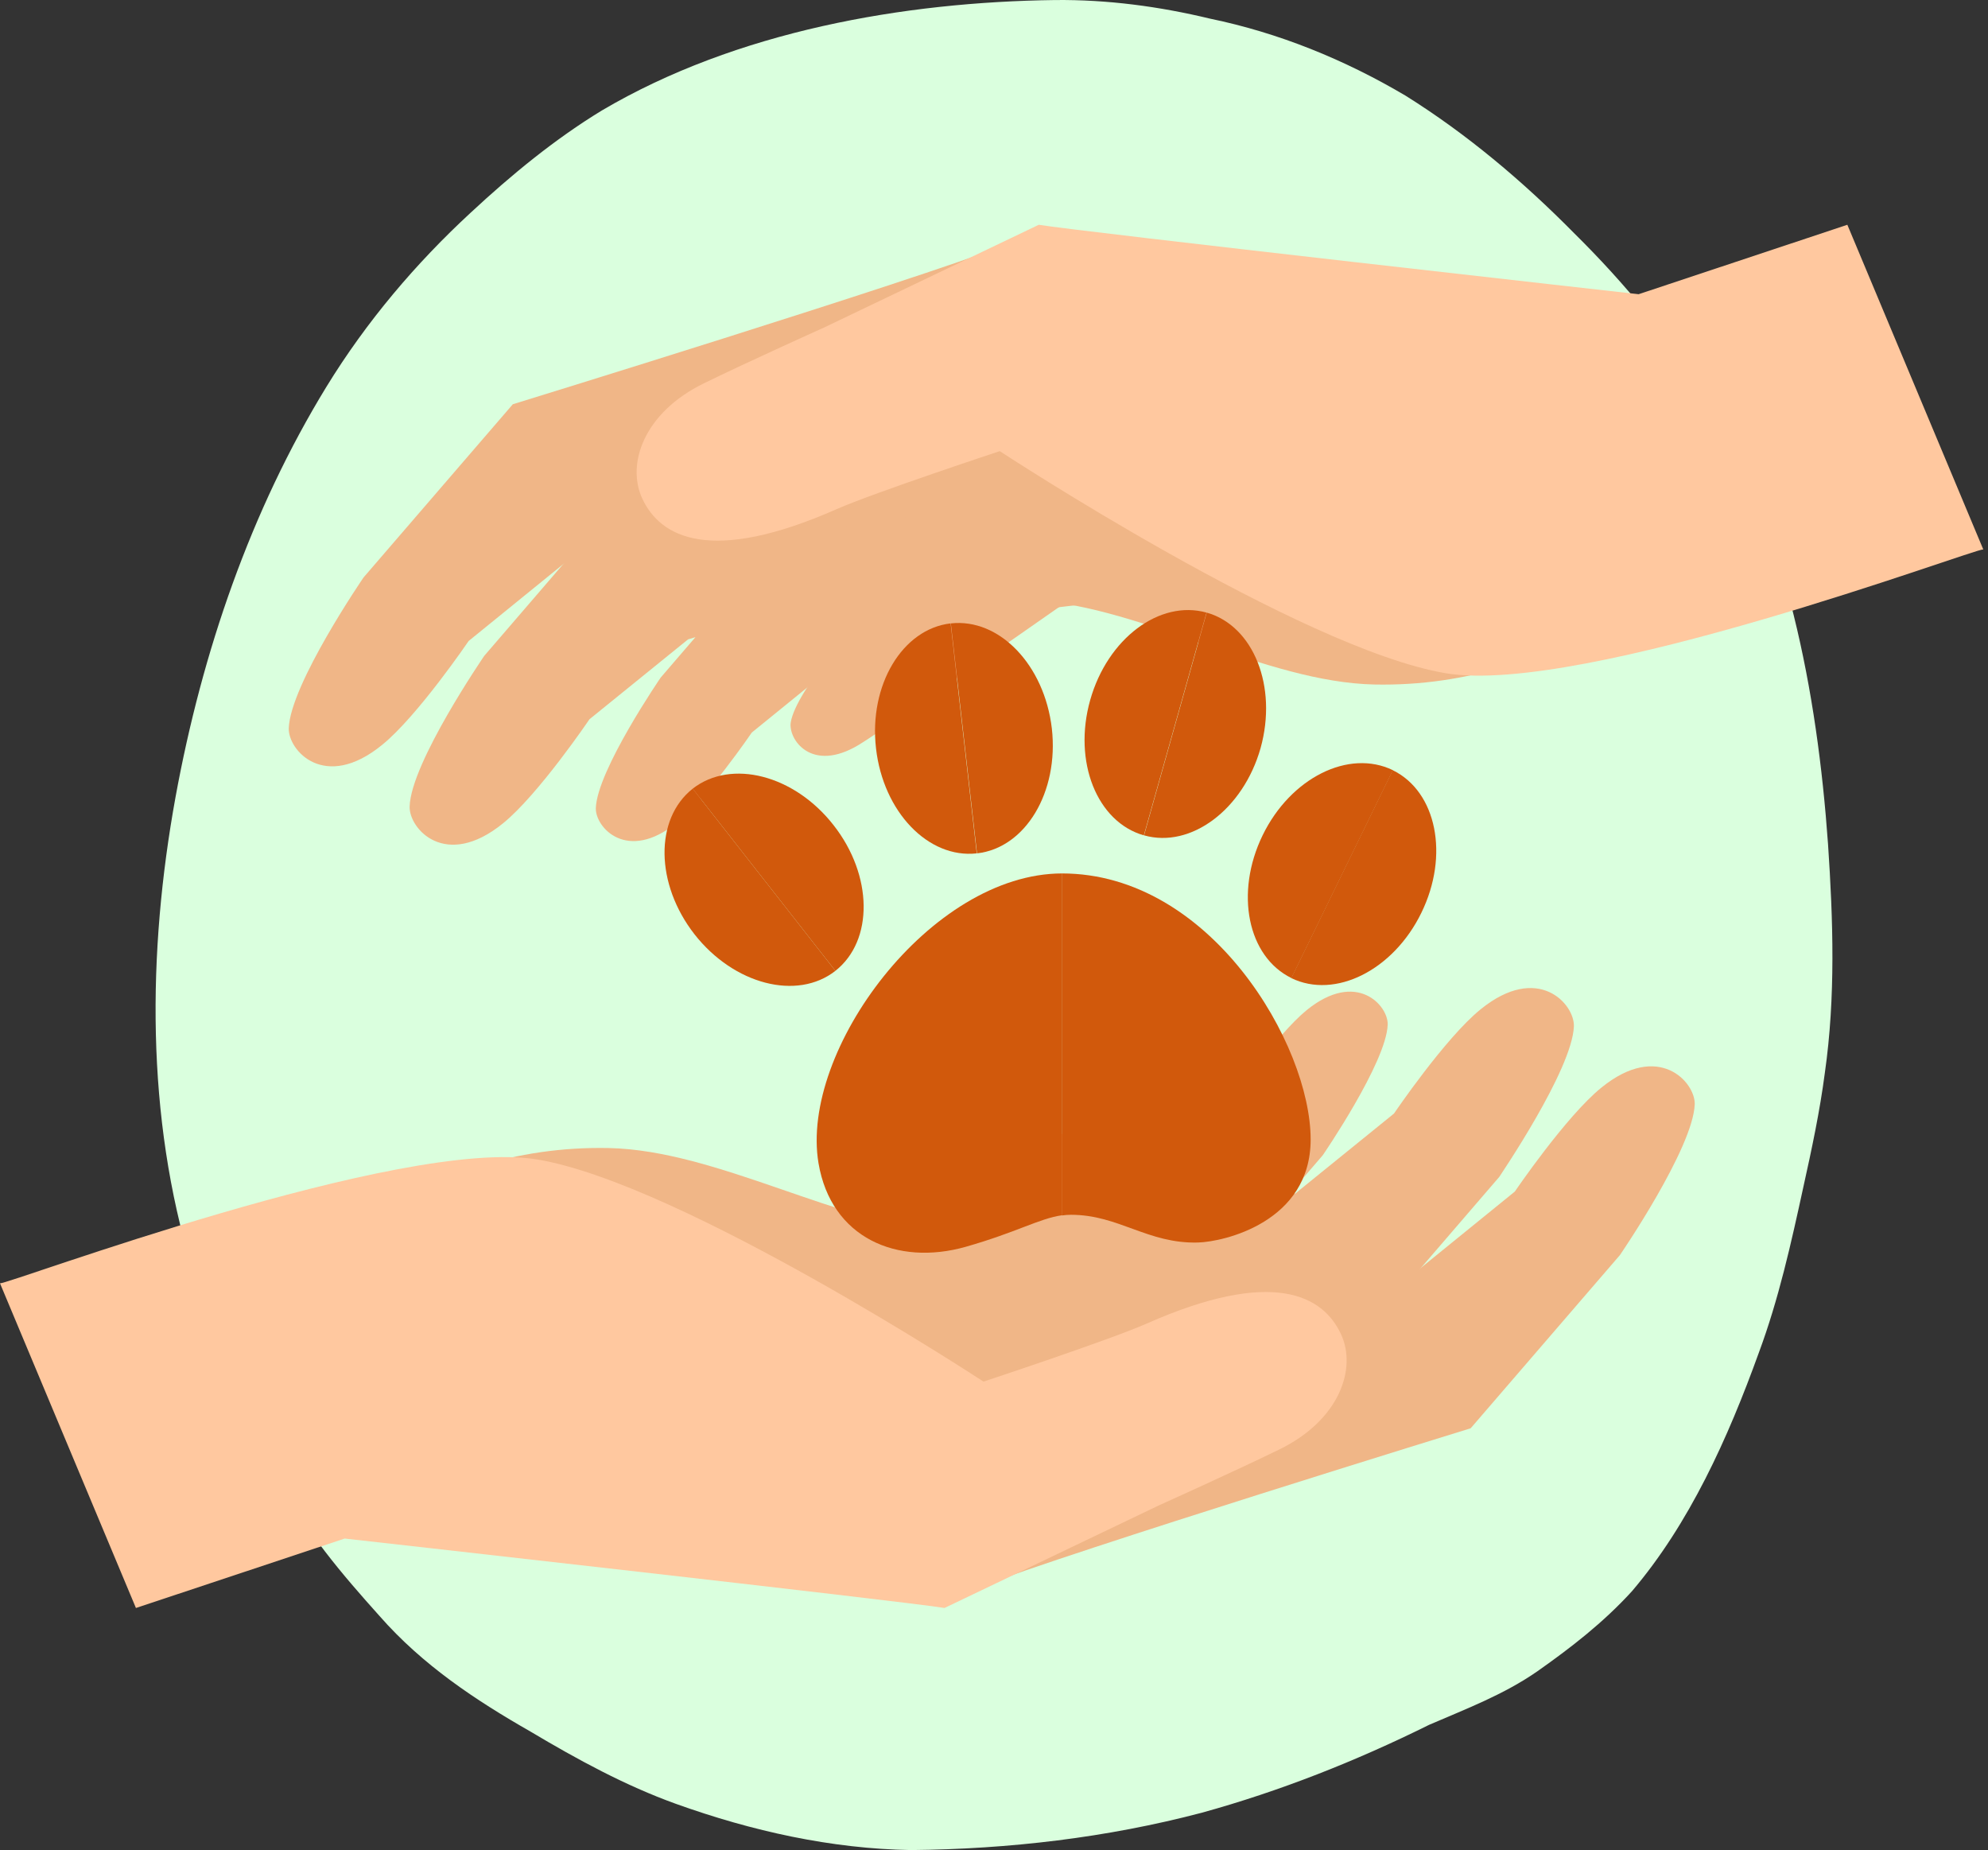 <svg width="115" height="107" viewBox="0 0 115 107" fill="none" xmlns="http://www.w3.org/2000/svg">
<rect x="0" y="0" width="115" height="107" fill="#333333" stroke="none"/>
<path d="M105.746 48.815C106.042 53.213 106.188 57.671 105.563 62.044C105.272 64.271 104.804 66.466 104.319 68.65C103.614 71.894 102.892 75.145 101.745 78.23C99.951 83.197 97.727 88.128 94.399 92.035C92.741 93.851 90.883 95.286 88.933 96.66C86.984 98.015 84.797 98.837 82.67 99.757C78.427 101.86 74.032 103.596 69.519 104.841C64.015 106.289 58.355 106.945 52.706 107C48.086 106.926 43.492 105.902 39.098 104.326C36.168 103.271 33.4 101.762 30.691 100.149C27.535 98.346 24.45 96.31 21.951 93.458C19.797 91.06 17.675 88.57 16.135 85.62C15.381 84.191 14.74 82.688 14.104 81.186C13.022 78.61 11.891 76.052 11.105 73.335C8.439 64.596 8.52 55.089 10.152 46.11C11.692 37.677 14.519 29.502 18.876 22.381C21.202 18.585 24.062 15.224 27.229 12.299C29.598 10.097 32.102 8.042 34.811 6.392C42.609 1.793 52.292 0.112 61.037 0.002C64.058 -0.029 67.058 0.37 70.009 1.081C73.957 1.897 77.764 3.436 81.308 5.534C84.83 7.736 88.072 10.459 91.06 13.488C94.006 16.395 96.72 19.664 98.918 23.314C103.35 30.863 105.111 39.928 105.746 48.815Z" fill="#DAFFDE"/>
<path d="M92.636 62.903C90.589 64.558 87.629 68.914 87.629 68.914L81.944 73.53L73.246 76.203L66.556 76.06L56.516 91.838C62.032 89.7 85.073 82.606 85.073 82.606L93.706 72.591C93.706 72.591 97.944 66.41 98.035 63.867C98.074 62.603 95.961 60.203 92.636 62.903Z" fill="#F0B687"/>
<path d="M91.045 59.355C91.084 58.065 88.972 55.678 85.646 58.377C83.599 60.034 80.639 64.402 80.639 64.402L74.941 69.018L74.51 69.148L76.518 66.814C76.518 66.814 80.196 61.455 80.274 59.264C80.313 58.156 78.474 56.083 75.593 58.417C73.819 59.864 71.25 63.633 71.25 63.633L66.321 67.636L58.784 69.957C58.784 69.957 58.197 69.97 57.219 69.97C51.912 72.03 43.566 70.792 39.315 70.505C36.721 70.322 33.839 70.114 31.087 70.309L27.566 89.582L56.502 91.851L61.444 84.536C66.556 82.501 78.096 78.094 78.096 78.094L86.729 68.066C86.716 68.066 90.954 61.885 91.045 59.355Z" fill="#F0B687"/>
<path d="M59.111 69.997C60.533 70.544 62.032 70.975 63.441 71.548L64.836 70.323C64.836 70.323 68.67 66.124 68.996 64.22C69.165 63.268 67.822 61.234 65.044 62.916C63.323 63.959 56.895 69.201 56.895 69.201C57.781 69.488 58.551 69.775 59.111 69.997Z" fill="#F0B687"/>
<path d="M71.404 70.871C69.279 69.606 67.336 70.153 64.975 70.492C61.572 70.975 58.286 71.47 54.843 71.262C48.636 70.883 41.517 66.528 35.218 66.398C24.369 66.176 16.597 73.1 8.812 80.285C8.878 80.507 8.956 80.742 9.021 80.976C9.491 81.981 10.051 82.867 10.729 83.48C11.225 83.363 11.72 83.415 12.19 83.611C16.402 81.224 20.105 77.86 24.395 75.578C29.142 73.048 34.879 73.1 40.095 73.583C45.885 74.117 51.323 76.425 57.191 76.491C59.812 76.517 62.459 76.047 65.028 75.656C67.492 75.278 69.735 75.382 71.704 73.765C72.617 73.022 72.369 71.444 71.404 70.871Z" fill="#F0B687"/>
<path d="M77.575 77.168C78.5 79.163 77.483 82.136 74.002 83.832C71.472 85.07 67.064 87.053 67.064 87.053L54.637 92.999C52.407 92.621 19.938 88.983 19.938 88.983L7.863 92.999L0 74.221C0.469 74.287 23.211 65.732 31.1 67.062C39.472 68.471 56.893 79.907 56.893 79.907C56.893 79.907 64.156 77.507 66.321 76.555C73.624 73.322 76.531 74.912 77.575 77.168Z" fill="#FFC89F"/>
<path d="M22.102 43.083C24.149 41.427 27.11 37.072 27.11 37.072L32.795 32.455L41.492 29.782L48.182 29.926L58.223 14.147C52.707 16.286 29.665 23.38 29.665 23.38L21.033 33.394C21.033 33.394 16.795 39.575 16.704 42.118C16.665 43.396 18.777 45.795 22.102 43.083Z" fill="#F0B687"/>
<path d="M23.696 46.643C23.657 47.934 25.769 50.32 29.094 47.621C31.142 45.965 34.102 41.596 34.102 41.596L39.8 36.98L40.23 36.85L38.222 39.184C38.222 39.184 34.545 44.544 34.467 46.734C34.428 47.843 36.266 49.916 39.148 47.582C40.922 46.134 43.49 42.366 43.49 42.366L48.42 38.363L55.957 36.041C55.957 36.041 56.543 36.029 57.521 36.029C62.829 33.968 71.174 35.207 75.425 35.494C78.02 35.676 80.902 35.885 83.653 35.689L87.174 16.416L58.239 14.148L53.297 21.463C48.185 23.497 36.645 27.905 36.645 27.905L28.012 37.932C28.025 37.919 23.774 44.1 23.696 46.643Z" fill="#F0B687"/>
<path d="M55.629 35.989C54.208 35.441 52.708 35.011 51.3 34.437L49.904 35.663C49.904 35.663 46.071 39.862 45.745 41.765C45.575 42.73 46.918 44.752 49.696 43.069C51.417 42.026 63.231 33.733 63.231 33.733C62.331 33.446 56.19 36.21 55.629 35.989Z" fill="#F0B687"/>
<path d="M43.318 35.116C45.444 36.381 47.386 35.833 49.747 35.494C53.15 35.012 56.436 34.516 59.879 34.725C66.086 35.103 73.206 39.458 79.504 39.589C90.353 39.81 98.125 32.886 105.91 25.701C105.844 25.48 105.766 25.245 105.701 25.01C105.232 24.006 104.671 23.119 103.993 22.506C103.497 22.624 103.002 22.572 102.532 22.376C98.32 24.762 94.617 28.127 90.327 30.409C85.58 32.938 79.843 32.886 74.627 32.404C68.837 31.869 63.4 29.561 57.532 29.496C54.91 29.47 52.263 29.939 49.694 30.33C47.23 30.709 44.987 30.604 43.018 32.221C42.105 32.964 42.366 34.542 43.318 35.116Z" fill="#F0B687"/>
<path d="M37.152 28.831C36.226 26.835 37.243 23.862 40.725 22.167C43.255 20.928 47.663 18.946 47.663 18.946L60.09 13C62.319 13.378 94.789 17.016 94.789 17.016L106.864 13L114.727 31.777C114.257 31.712 91.516 40.267 83.627 38.936C75.255 37.528 57.834 26.092 57.834 26.092C57.834 26.092 50.57 28.491 48.406 29.443C41.103 32.664 38.196 31.086 37.152 28.831Z" fill="#FFC89F"/>
<path d="M61.434 50.516V70.297C61.603 70.271 61.773 70.258 61.955 70.258C64.72 70.258 66.389 71.94 69.297 71.862C70.796 71.823 75.817 70.675 75.817 65.903C75.817 60.426 70.027 50.516 61.434 50.516Z" fill="#D1590C"/>
<path d="M47.348 67.272C48.078 71.601 51.899 73.231 55.863 72.11C58.836 71.262 60.127 70.467 61.444 70.284V50.516C53.829 50.516 46.253 60.765 47.348 67.272Z" fill="#D1590C"/>
<path d="M40.176 54.037C42.458 56.945 46.109 57.884 48.326 56.15L40.072 45.613C37.855 47.361 37.907 51.129 40.176 54.037Z" fill="#D1590C"/>
<path d="M40.07 45.613L48.325 56.149C50.541 54.402 50.502 50.633 48.22 47.725C45.951 44.817 42.3 43.879 40.07 45.613Z" fill="#D1590C"/>
<path d="M50.674 43.278C51.091 46.956 53.699 49.668 56.502 49.355L54.99 36.054C52.199 36.38 50.256 39.614 50.674 43.278Z" fill="#D1590C"/>
<path d="M55.004 36.055L56.517 49.355C59.32 49.042 61.263 45.809 60.846 42.131C60.416 38.454 57.807 35.742 55.004 36.055Z" fill="#D1590C"/>
<path d="M63.064 40.489C62.06 44.049 63.455 47.543 66.168 48.313L69.793 35.429C67.08 34.673 64.068 36.929 63.064 40.489Z" fill="#D1590C"/>
<path d="M69.805 35.43L66.18 48.313C68.892 49.083 71.917 46.813 72.921 43.267C73.912 39.707 72.517 36.199 69.805 35.43Z" fill="#D1590C"/>
<path d="M73.038 48.312C71.421 51.638 72.165 55.328 74.707 56.567L80.576 44.544C78.02 43.305 74.655 44.987 73.038 48.312Z" fill="#D1590C"/>
<path d="M80.563 44.544L74.695 56.567C77.238 57.806 80.602 56.11 82.219 52.798C83.849 49.473 83.106 45.783 80.563 44.544Z" fill="#D1590C"/>
</svg>
